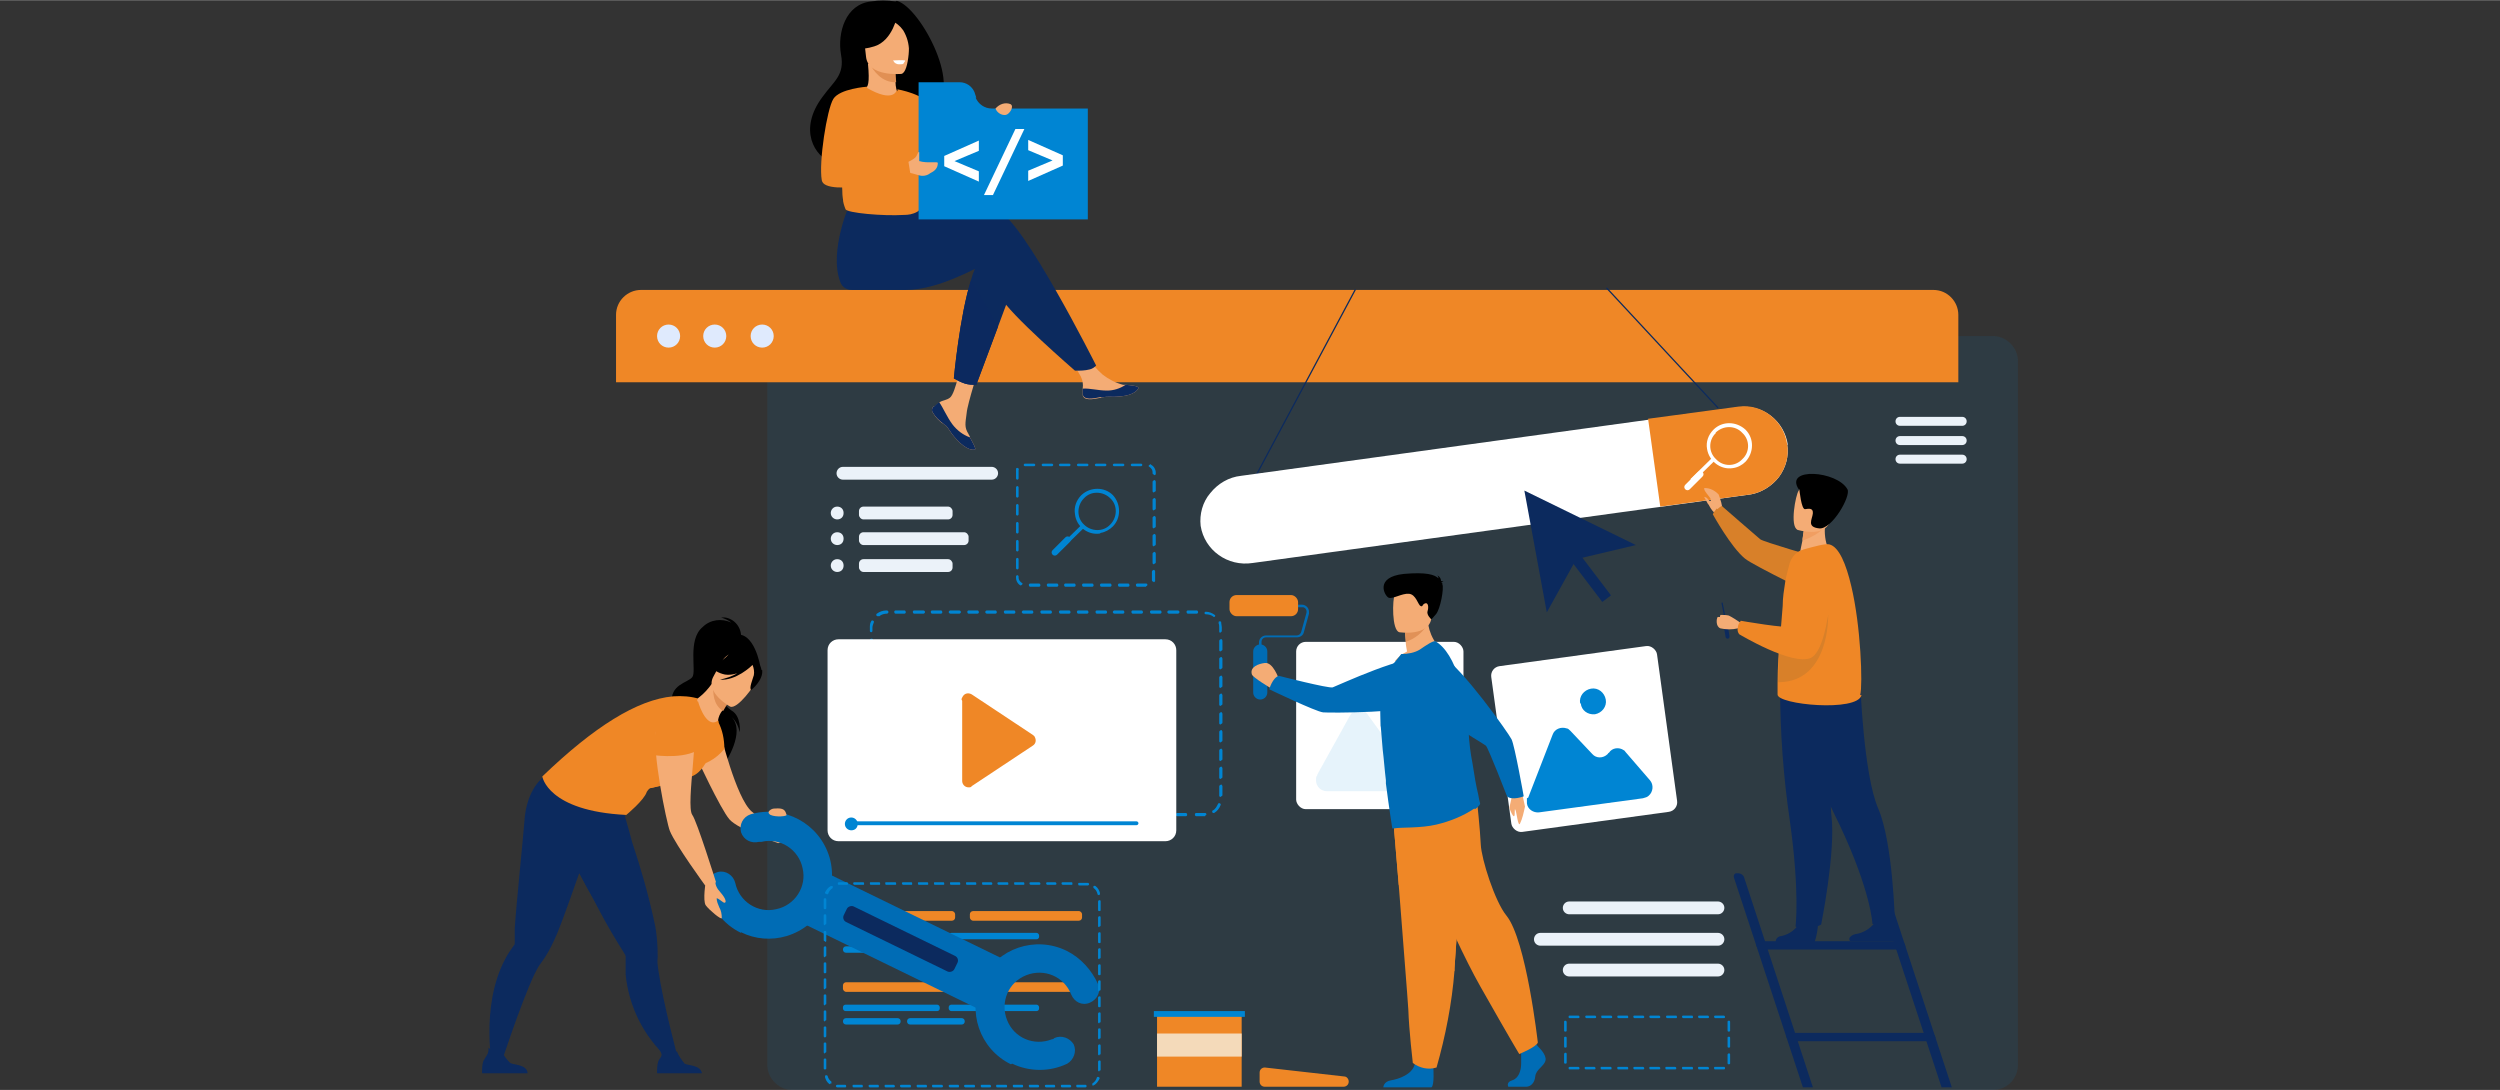 <?xml version="1.0" encoding="UTF-8"?>
<svg xmlns="http://www.w3.org/2000/svg" width="137.6mm" height="60mm" version="1.1" xmlns:xlink="http://www.w3.org/1999/xlink" viewBox="0 0 390 170">
  <rect x="0" y="0" width="390" height="170" fill="#333333" stroke="none"/>
  <defs>
    <style>
      .cls-1 {
        fill: #dfeafd;
      }

      .cls-2 {
        fill: #f4ac75;
      }

      .cls-3 {
        fill: #f4daba;
      }

      .cls-4 {
        fill: #ebf2f9;
      }

      .cls-5, .cls-6 {
        fill: #0085d3;
      }

      .cls-7 {
        fill: #fff;
      }

      .cls-8 {
        fill: #e19054;
      }

      .cls-9 {
        fill: none;
      }

      .cls-6 {
        isolation: isolate;
        opacity: .1;
      }

      .cls-10 {
        fill: #e19157;
      }

      .cls-11 {
        fill: #d88029;
      }

      .cls-12 {
        fill: #0c295f;
      }

      .cls-13 {
        fill: #ef8726;
      }

      .cls-14 {
        fill: #0c2a5e;
      }

      .cls-15 {
        fill: #f09e62;
      }

      .cls-16 {
        clip-path: url(#clippath);
      }

      .cls-17 {
        fill: #006cb5;
      }
    </style>
    <clipPath id="clippath">
      <rect class="cls-9" x="249" y="126.4" width="65.8" height="43.2"/>
    </clipPath>
  </defs>
  <!-- Generator: Adobe Illustrator 28.7.3, SVG Export Plug-In . SVG Version: 1.2.0 Build 164)  -->
  <g>
    <g id="_レイヤー_1">
      <g id="_グループ_129" data-name="グループ_129">
        <path id="_パス_305" data-name="パス_305" class="cls-6" d="M314.8,56.5v109.4c.1,2.1-1.5,4-3.7,4.1H123.4c-2.1-.1-3.8-2-3.7-4.1V56.5c-.1-2.1,1.5-4,3.7-4.1h187.7c2.1.1,3.8,2,3.7,4.1Z"/>
        <g id="_グループ_81" data-name="グループ_81">
          <path id="_パス_306" data-name="パス_306" class="cls-13" d="M305.5,49.1v10.5H96.1v-10.5c0-2.2,1.8-3.9,3.9-3.9h201.6c2.2,0,3.9,1.8,3.9,3.9Z"/>
          <g id="_グループ_80" data-name="グループ_80">
            <path id="_パス_307" data-name="パス_307" class="cls-1" d="M102.5,52.4c0-1,.8-1.8,1.8-1.8,1,0,1.8.8,1.8,1.8,0,1-.8,1.8-1.8,1.8-1,0-1.8-.8-1.8-1.8h0Z"/>
            <path id="_パス_308" data-name="パス_308" class="cls-1" d="M109.7,52.4c0-1,.8-1.8,1.8-1.8,1,0,1.8.8,1.8,1.8s-.8,1.8-1.8,1.8c-1,0-1.8-.8-1.8-1.8h0Z"/>
            <path id="_パス_309" data-name="パス_309" class="cls-1" d="M117.1,52.4c0-1,.8-1.8,1.8-1.8,1,0,1.8.8,1.8,1.8,0,1-.8,1.8-1.8,1.8h0c-1,0-1.8-.8-1.8-1.8Z"/>
          </g>
        </g>
        <g id="_グループ_84" data-name="グループ_84">
          <path id="_パス_310" data-name="パス_310" class="cls-2" d="M145.6,63.4c-.2.2-.3.6-.1.9h0c.4.7,1,1.4,1.7,1.8,0,0,.2.2.3.2,0,0,0,0,0,0h0c.7.7.5.9,1.8,2.3,1.5,1.6,2.5,1.6,2.8,1.5.2-.1-.3-1-.8-1.9,0,0,0,0,0-.1,0-.1-.2-.3-.2-.4-.7-1.1-.5-1.7-.3-3.3.1-1.4,2.1-7.6,2.1-7.6l-2.9-.5s-.9,5-1.8,5.7c-.5.4-1.1.4-1.6.7h0c-.3.2-.6.5-.8.7Z"/>
          <path id="_パス_311" data-name="パス_311" class="cls-14" d="M145.6,63.4c-.2.2-.3.6-.1.9h0c.4.7,1,1.3,1.7,1.8,0,0,.2.2.3.2,0,0,0,0,0,0h0c.7.7.5.9,1.8,2.3,1.5,1.6,2.5,1.6,2.8,1.5.2-.1-.3-1-.8-1.9-1.1-.4-2-1.1-2.7-2-.9-1.2-1.5-2.7-2.1-3.5h0c-.3.2-.6.5-.8.7Z"/>
          <path id="_パス_312" data-name="パス_312" class="cls-2" d="M168.9,61.6c.2.9,1.5.7,2.9.4s1.1,0,3.1-.2,2.6-1,2.7-1.3c0-.3-.9-.4-2-.5h-.4c-1.2-.3-2.3-.9-3.2-1.6-1-.9-1.9-1.9-2.6-3.1l-2.8.2s1.5,2.2,2,3.2c.3.6.4,1.2.3,1.9,0,.3,0,.6,0,.9Z"/>
          <path id="_パス_313" data-name="パス_313" class="cls-14" d="M171.8,62c1.4-.3,1.1,0,3.1-.2s2.6-1,2.7-1.3c0-.3-.9-.4-2-.5h0c-.9.6-1.9.9-2.9.9-1.4,0-2.8-.4-3.8-.3,0,.3,0,.6,0,.9.2.9,1.5.7,2.9.4Z"/>
          <path id="_パス_314" data-name="パス_314" class="cls-14" d="M158.3,43.9l-2.6,7-3.4,9.1c-.6,0-1.2,0-1.8-.2-.6-.2-1.2-.5-1.7-.8,0,0,.9-9.8,2.7-15.4.3-1.2.8-2.3,1.5-3.3,2.7-3.2,5.3,3.6,5.3,3.6Z"/>
          <path id="_パス_315" data-name="パス_315" class="cls-14" d="M155.6,32.8c-1.7-.5-6.5.2-11.4,1.1l-1-1.7-10.5-.8s-3.5,7.7-1.6,12.6c.3.8,1,1.2,1.8,1.2h8.4c5.2,0,11.1-3.6,11.8-3.7,1.2-.2,1.7,2.2,3,4.8s11.6,11.5,11.6,11.5c.8,0,1.5,0,2.3-.2.4-.1.7-.3,1-.6,0,0-11.5-22.9-15.3-24.1Z"/>
          <path id="_パス_316" data-name="パス_316" d="M139.7.2c-1.3-.2-2.6-.2-3.8,0-4,.4-5.3,4.9-4.7,8.3.6,3.2-1.1,4.1-2.9,6.6-3.8,5.1-1.3,9.3,1.7,10.4,1.8.7,4.3-1,4.3-1,3.8-2.4,7.5-5.1,11-7.9,5.3-2.1-1.6-15.5-5.4-16.5Z"/>
          <path id="_パス_317" data-name="パス_317" class="cls-2" d="M140.3,14.8c.1.4-1.6,1.1-3,.8-1.3-.2-2.7-1.7-2.4-1.8.5-.2.8-.8.5-3.9h.2s4,.5,4,.5c0,0,0,1.3.1,2.4,0,.7.2,1.4.4,2Z"/>
          <path id="_パス_318" data-name="パス_318" class="cls-8" d="M139.7,10.4s0,1.3.1,2.4c-2.2.1-3.6-1.8-4.1-2.9l4,.5Z"/>
          <path id="_パス_319" data-name="パス_319" class="cls-2" d="M140.6,11.5s-5.2.5-5.5-2.7-1.1-5.4,2.2-5.9,4.1.7,4.4,1.8.2,6.6-1.1,6.8Z"/>
          <path id="_パス_320" data-name="パス_320" d="M140,2.3s-.7,4-3.6,4.9c-2.2.7-3.2.2-3.2.2.7-1,1.2-2.1,1.4-3.3.1-.6.5-1,1.1-1.2,1.5-.5,3.4-1.9,4.3-.6Z"/>
          <path id="_パス_321" data-name="パス_321" d="M139,3.2c.8.3,1.4.8,1.9,1.5.6,1,.9,2.1.9,3.2,0,0,.9-3.7-.4-5.1-.5-.6-1.4-.7-2-.2-.2.1-.3.3-.4.6Z"/>
          <path id="_パス_322" data-name="パス_322" class="cls-13" d="M130.9,25.6c0,.4.2.8.2,1.1.1.5.2,1,.2,1.4.2,1.3.1,2,.2,2.9,0,.5.2,1.1.4,1.6.2.6,5.9,1.1,9.1.9.7,0,1.4-.1,2.1-.5,1.2-1,1,1.2,1.2-9.3,0-5.1-4.4-9.7-4.4-9.7,0,0-.4,2.2-4.8-.4-.2,0-1.9,2.5-3.6,5.6-1.8,3.5-1.3,4.2-.8,6.4Z"/>
          <path id="_パス_323" data-name="パス_323" class="cls-12" d="M155.7,50.9l-3.4,9.1c-.6,0-1.2,0-1.8-.2-.6-.2-1.2-.5-1.7-.8,0,0,.9-9.8,2.7-15.4l4.2,7.3Z"/>
          <path id="_パス_324" data-name="パス_324" class="cls-13" d="M140,13.9s4.5.8,5.1,2.7c.5,2,4.2,12.9,4.2,12.9,0,0-2.8,1-3.9,0s-3.7-9.9-3.7-9.9l-1.7-5.6Z"/>
          <path id="_パス_325" data-name="パス_325" class="cls-7" d="M139.4,9.5c.1.3.5.5.8.5.6,0,.7,0,.8-.2,0-.1.2-.2.2-.4-.6-.1-1.3,0-1.9,0Z"/>
          <path id="_パス_326" data-name="パス_326" class="cls-13" d="M131.3,28.1c.2,1.3.1,2,.2,2.9,4.1,0,9.6-3.2,9.6-3.2l-9.8.3Z"/>
          <path id="_パス_327" data-name="パス_327" class="cls-13" d="M141.2,25.1s-6.4-.2-7.5-3.8c-1.2-4-2.5,1.6-2.5,1.6l.7,3.6h7l2.3-1.4Z"/>
          <g id="_グループ_83" data-name="グループ_83">
            <path id="_パス_328" data-name="パス_328" class="cls-5" d="M152.3,15.2l-.3-.9c-.4-.9-1.3-1.5-2.3-1.5h-6.4v21.4h26.4v-17.3h-15c-1.1,0-2.1-.7-2.5-1.7Z"/>
            <g id="_グループ_82" data-name="グループ_82">
              <path id="_パス_329" data-name="パス_329" class="cls-7" d="M147.3,25.8v-1.5l5.4-2.4v1.6l-3.8,1.6,3.8,1.6v1.6l-5.4-2.4Z"/>
              <path id="_パス_330" data-name="パス_330" class="cls-7" d="M158.4,20.1h1.4l-4.9,10.3h-1.4l4.9-10.3Z"/>
              <path id="_パス_331" data-name="パス_331" class="cls-7" d="M165.8,24.3v1.5l-5.4,2.4v-1.6l3.8-1.6-3.8-1.6v-1.6l5.4,2.4Z"/>
            </g>
          </g>
          <path id="_パス_332" data-name="パス_332" class="cls-2" d="M141.2,25.9l.5-.7c.3-.1.6-.3.9-.5.6-.4.5-1.1.8-1v1.4h0c1.3.4,2.9,0,2.9.3,0,.9-.6,1.3-1.2,1.6-.5.4-1.2.5-1.8.3-.6-.2-1.5-.4-1.5-.4l-.6-1Z"/>
          <path id="_パス_333" data-name="パス_333" class="cls-13" d="M135.2,13.5s-4.2.3-5.2,1.9c-1,1.6-2.3,9.9-1.8,12.7s13.9-.5,13.9-.5l-.4-2.5s-7.7,0-8.1-1c-.6-1.3,1.7-10.6,1.7-10.6Z"/>
          <path id="_パス_334" data-name="パス_334" class="cls-2" d="M155.3,16.9c.2.6.9,1.1,1.6,1,.6-.1,1.4-1.4.7-1.7-.8-.3-1.7,0-2.3.7Z"/>
        </g>
        <g id="_グループ_90" data-name="グループ_90">
          <g id="_グループ_85" data-name="グループ_85">
            <rect id="_長方形_23" data-name="長方形_23" class="cls-14" x="187.3" y="59.5" width="32.8" height=".2" transform="translate(55.2 211.2) rotate(-61.9)"/>
          </g>
          <g id="_グループ_86" data-name="グループ_86">
            <rect id="_長方形_24" data-name="長方形_24" class="cls-14" x="259.3" y="41.7" width=".2" height="25.6" transform="translate(32.2 190.9) rotate(-42.9)"/>
          </g>
          <g id="_グループ_89" data-name="グループ_89">
            <path id="_パス_335" data-name="パス_335" class="cls-7" d="M278.8,69.3c.3,1.8-.2,3.6-1.3,5.1-1.1,1.4-2.7,2.4-4.4,2.7l-77.7,10.7c-3.9.6-7.5-2-8.1-5.8-.2-1.8.3-3.7,1.5-5.1,1.2-1.5,2.9-2.5,4.8-2.7l77.7-10.7c3.7-.5,7.1,2.2,7.6,5.9Z"/>
            <path id="_パス_336" data-name="パス_336" class="cls-13" d="M278.8,69.3c.3,1.8-.2,3.6-1.3,5.1-1.1,1.4-2.7,2.4-4.4,2.7l-14.1,1.9-1.9-13.7,14.1-1.9c3.7-.5,7.1,2.2,7.6,5.9Z"/>
            <g id="_グループ_88" data-name="グループ_88">
              <g id="_グループ_87" data-name="グループ_87">
                <path id="_パス_337" data-name="パス_337" class="cls-7" d="M270.3,73c-1.9.3-3.7-1.1-4-3-.2-1.1.2-2.2,1-3h0c1.4-1.4,3.6-1.3,5,0,1.4,1.4,1.3,3.6,0,5-.5.5-1.2.9-2,1ZM267.7,67.5c-1.2,1.1-1.2,3,0,4.1,1.1,1.2,3,1.2,4.1,0,1.2-1.1,1.2-3,0-4.1-1.1-1.2-3-1.2-4.2,0Z"/>
              </g>
              <rect id="_長方形_25" data-name="長方形_25" class="cls-7" x="263.4" y="73.2" width="4.8" height=".6" transform="translate(24.3 206.7) rotate(-44.4)"/>
              <path id="_パス_338" data-name="パス_338" class="cls-7" d="M262.9,76.3h0c-.2-.2-.2-.5,0-.7l2-2c.2-.2.5-.2.7,0h0c.2.2.2.5,0,.7,0,0,0,0,0,0l-2,2c-.2.2-.5.2-.7,0h0Z"/>
            </g>
          </g>
        </g>
        <g id="_グループ_93" data-name="グループ_93">
          <rect id="_長方形_26" data-name="長方形_26" class="cls-13" x="131.5" y="142.1" width="17.5" height="1.5" rx=".5" ry=".5"/>
          <g id="_グループ_92" data-name="グループ_92">
            <path id="_パス_339" data-name="パス_339" class="cls-5" d="M140,148.6h-8c-.3,0-.5-.2-.5-.5h0c0-.3.2-.5.5-.5,0,0,0,0,0,0h8c.3,0,.5.2.5.5h0c0,.3-.2.5-.5.5,0,0,0,0,0,0Z"/>
            <g id="_グループ_91" data-name="グループ_91">
              <rect id="_長方形_27" data-name="長方形_27" class="cls-5" x="131.5" y="145.5" width="15.1" height="1" rx=".4" ry=".4"/>
              <rect id="_長方形_28" data-name="長方形_28" class="cls-5" x="148" y="145.5" width="14.1" height="1" rx=".4" ry=".4"/>
              <path id="_パス_340" data-name="パス_340" class="cls-5" d="M150,148.6h-8c-.3,0-.5-.2-.5-.5h0c0-.3.2-.5.5-.5,0,0,0,0,0,0h8c.3,0,.5.2.5.5h0c0,.3-.2.5-.5.5h0Z"/>
            </g>
          </g>
          <rect id="_長方形_29" data-name="長方形_29" class="cls-13" x="151.3" y="142.1" width="17.5" height="1.5" rx=".5" ry=".5"/>
        </g>
        <g id="_グループ_100" data-name="グループ_100">
          <rect id="_長方形_30" data-name="長方形_30" class="cls-13" x="131.5" y="153.2" width="17.5" height="1.5" rx=".5" ry=".5"/>
          <g id="_グループ_95" data-name="グループ_95">
            <path id="_パス_341" data-name="パス_341" class="cls-5" d="M140,159.8h-8c-.3,0-.5-.2-.5-.5h0c0-.3.2-.5.5-.5h8c.3,0,.5.2.5.5h0c0,.3-.2.5-.5.5,0,0,0,0,0,0Z"/>
            <g id="_グループ_94" data-name="グループ_94">
              <rect id="_長方形_31" data-name="長方形_31" class="cls-5" x="131.5" y="156.7" width="15.1" height="1" rx=".4" ry=".4"/>
              <rect id="_長方形_32" data-name="長方形_32" class="cls-5" x="148" y="156.7" width="14.1" height="1" rx=".4" ry=".4"/>
              <path id="_パス_342" data-name="パス_342" class="cls-5" d="M150,159.8h-8c-.3,0-.5-.2-.5-.5h0c0-.3.2-.5.5-.5h8c.3,0,.5.2.5.5h0c0,.3-.2.5-.5.5h0Z"/>
            </g>
          </g>
          <rect id="_長方形_33" data-name="長方形_33" class="cls-13" x="151.3" y="153.2" width="17.5" height="1.5" rx=".5" ry=".5"/>
          <g id="_グループ_99" data-name="グループ_99">
            <path id="_パス_343" data-name="パス_343" d="M115.6,99.4c.1-1.5-1-2.9-2.5-3.1-.2,0-.4,0-.6,0,.6.2,1.1.4,1.6.8-1.5-.7-3.3-.5-4.5.7-2.4,2-.9,6.9-1.6,7.8s-3.5,1.1-3.2,4.1,8.9,6.8,8.3,9.3c0,0,3.3-4.9,1-7.2.7.6,1.1,1.5,1.3,2.4,0,0,.3-2.5-1.3-3.4-1.3-.9-2.2-2.3-2.5-3.8.1-.5,4.1-7.7,4.1-7.7Z"/>
            <path id="_パス_344" data-name="パス_344" class="cls-2" d="M112.3,114s2.5,10.5,5,12.6c1.5,1.3,6,4.2,6,4.2l-1.9.7s-6.2-2.1-7.6-3.7-5.2-9.8-5.2-9.8l3.6-3.9Z"/>
            <path id="_パス_345" data-name="パス_345" class="cls-14" d="M88.4,132.5s0,0,0,.1c.6,1,1.8,3.3,3.2,5.9.7,1.2,1.4,2.5,2,3.7,1.1,2.1,2.2,3.9,2.8,4.9.6,1,1.1,1.7,1.2,2h0c0,0,0,.2,0,.3,0,.9,0,1.7,0,2.6.5,5,2.8,9.6,6.5,13l1.7.2s-2.4-8.9-3.1-13.9c-.1-.7-.2-1.3-.1-2,0-1.8-.1-3.6-.5-5.4-.9-4.2-2.1-8.4-3.5-12.6,0-.2-2.5-8.8-2.5-8.8-2,1.7-9.3,2.5-9.3,2.5,0,0-1.2,3,1.3,7.5Z"/>
            <path id="_パス_346" data-name="パス_346" class="cls-14" d="M109.6,167.4h-7.1c0-.6,0-1.3.2-1.9.4-.8.9-.8,0-2,.9.5,1.9.7,2.9.5.3.7.7,1.3,1.2,1.9.5.3,2.5.2,2.7,1.5Z"/>
            <path id="_パス_347" data-name="パス_347" class="cls-14" d="M88.4,132.5s0,0,0,.1c.6,1,3.6,6.5,5,9.1-1-4.4-1.1-8.9-.5-13.4l-4.5,4.2Z"/>
            <path id="_パス_348" data-name="パス_348" d="M114.7,99c-1.5.6-2.9,1.3-4.2,2.1-1.9,2.1-1.4,4.9-.3,4.9.7,0,.6,1.2.6,1.2l7.8-3.3s-.9-5.5-3.9-4.9Z"/>
            <path id="_パス_349" data-name="パス_349" class="cls-13" d="M112,112.5c.7,1.3,1,2.8,1,4.3-1.3,1.6-3.1,2.6-5.2,2.8,0,0,3.2-7.1,4.1-7.1Z"/>
            <path id="_パス_350" data-name="パス_350" class="cls-14" d="M93.9,125.5v-1.3c-2.6.3-9-3.1-9-3.1,0,0-2.8,1.8-3.1,7.1-.2,2.6-1.3,13.3-1.5,16.6,0,1.2,0,2,0,2.3h0c0,.1,0,.2-.1.3-.5.7-1,1.4-1.4,2.2-4,7.5-1.9,17.6-1.9,17.6l.9-.2s3.4-10.5,5.6-15.1c.3-.6.6-1.2,1-1.7,1.1-1.5,1.9-3.1,2.6-4.8,1.6-3.9,7-19.7,7-19.7Z"/>
            <path id="_パス_351" data-name="パス_351" class="cls-14" d="M82.3,167.4h-7.1c0-.6,0-1.3.2-1.9.4-.8.9-1.1.8-2.1.6.6,1.4.9,2.2.8.3.6.7,1.1,1.2,1.6.5.3,2.5.2,2.7,1.5Z"/>
            <path id="_パス_352" data-name="パス_352" class="cls-13" d="M107.5,121.1c-.9.2.2.9-1.1,1.1-1.6,0-3.2.3-4.8.7-.3,0-.5.3-.7.6-.4,1.3-3.2,3.6-3.2,3.6-12.3-.6-13.1-6-13.1-6,8-7.7,14.8-12,20.4-12.5,1.4-.1,2.8,0,4.1.4,2,.9,3,3.5,3,3.5,0,0-1,8-4.6,8.7Z"/>
            <path id="_パス_353" data-name="パス_353" class="cls-13" d="M106.3,122.2c-1.6,0-3.2.3-4.8.7-.2-3.7.6-7.5,2.5-10.7,0,0,1.9,7.7,2.3,10Z"/>
            <path id="_パス_354" data-name="パス_354" class="cls-2" d="M108.9,109.4c.3,1.1,1.5,4.2,3.1,3,.1-.6.3-1.1.7-1.6.5-.9,1.1-1.8,1.1-1.8l-2.6-2.3h-.2c-.5.7-1.2,1.5-2,2.1-.2.1-.3.4-.2.6Z"/>
            <path id="_パス_355" data-name="パス_355" class="cls-10" d="M113.9,109.1s-.6.9-1.1,1.8c-1.6-1-1.6-3-1.5-4.1l2.6,2.3Z"/>
            <path id="_パス_356" data-name="パス_356" class="cls-2" d="M113.9,110.2s-4-2.2-2.6-4.7,1.9-4.4,4.5-3.1,2.6,2.5,2.3,3.5-3.1,4.8-4.2,4.3Z"/>
            <path id="_パス_357" data-name="パス_357" d="M118.8,104.5c-.2-1.1-.7-1.2-1.1-1.1-.7-1.4-2.4-2-3.9-1.5-.8,1-1.9,1.6-3.1,1.9.6.7,1.4,1.2,2.4,1.4.6.1,1.3,0,1.9-.2-.8.5-1.8.8-2.7,1,2.5.2,4.9-2.1,5.1-2.3.2.5.3,1.1.2,1.6-.2.7-.8,2.1-.4,2.3,0,0,1.9-1.5,1.7-3.1Z"/>
            <g id="_グループ_98" data-name="グループ_98">
              <rect id="_長方形_34" data-name="長方形_34" class="cls-17" x="137.4" y="130.7" width="8.7" height="33.1" transform="translate(-52.7 210.1) rotate(-64)"/>
              <g id="_グループ_96" data-name="グループ_96">
                <path id="_パス_358" data-name="パス_358" class="cls-17" d="M115.6,145.5c-2.7-1.3-4.7-3.8-5.3-6.8-.3-1.2.5-2.4,1.7-2.7,1.2-.3,2.4.5,2.7,1.7.6,2.9,3.5,4.8,6.4,4.1,2.9-.6,4.8-3.5,4.1-6.4-.6-2.9-3.5-4.8-6.4-4.1-.1,0-.3,0-.4,0-1.2.3-2.4-.3-2.8-1.5-.3-1.2.3-2.4,1.5-2.8h0c5.2-1.5,10.7,1.4,12.3,6.7,1.5,5.2-1.4,10.7-6.7,12.3-2.4.7-4.9.5-7.1-.6Z"/>
              </g>
              <g id="_グループ_97" data-name="グループ_97">
                <path id="_パス_359" data-name="パス_359" class="cls-17" d="M157.7,166c-4.9-2.4-6.9-8.3-4.5-13.2s8.3-6.9,13.2-4.5c2.2,1.1,3.9,3,4.9,5.2.5,1.1-.1,2.4-1.3,2.9s-2.4-.1-2.9-1.3h0c-1.1-2.8-4.2-4.1-7-3-2.8,1.1-4.1,4.2-3,7,1.1,2.8,4.2,4.1,7,3,.1,0,.2,0,.4-.2,1.1-.5,2.4,0,3,1,.5,1.1,0,2.4-1,3-2.7,1.3-5.9,1.3-8.6,0Z"/>
              </g>
              <rect id="_長方形_35" data-name="長方形_35" class="cls-14" x="139.2" y="136.8" width="2.7" height="19.2" rx=".8" ry=".8" transform="translate(-52.7 208.6) rotate(-64)"/>
            </g>
            <path id="_パス_360" data-name="パス_360" class="cls-2" d="M111.6,137.6c0,.4.2.8.4,1.1.3.4,1.2,1.3,1.2,1.9,0,0,0,.2-.2.2s-.9-.7-1.2-.7c0,.5.2.9.4,1.4.3.5.4,1.1.4,1.7-.1.3-2-1.3-2.5-2s0-3.8,0-3.8l1.6.2Z"/>
            <path id="_パス_361" data-name="パス_361" class="cls-2" d="M107.9,111.1s-4.7-.3-5.5,2.7,1.6,14.6,2.1,15.8c.9,2.2,5.5,8.5,5.5,8.5l1.7-.5s-3-9.6-3.7-10.5c-1.1-1.5,1.4-14.7,0-15.9Z"/>
            <path id="_パス_362" data-name="パス_362" class="cls-13" d="M101.5,117.7c0,0,4.4.8,7.2-.6,0,0,2.3-7.2-1-6.9s-5.2,1.4-5.3,3c-.2,1.5-.5,3-.9,4.5Z"/>
            <path id="_パス_363" data-name="パス_363" class="cls-2" d="M121,126.1c-.3,0-.5,0-.8.2-.3.2-.5.5,0,.8.9.4,2.6.2,2.5,0-.2-.8-.5-1.1-1.8-1Z"/>
          </g>
        </g>
        <g id="_グループ_101" data-name="グループ_101">
          <path id="_パス_364" data-name="パス_364" class="cls-14" d="M255.2,85l-9.3,2.2-4.6,8.3-3.5-19,17.4,8.5Z"/>
          <rect id="_長方形_36" data-name="長方形_36" class="cls-14" x="246.9" y="84.8" width="1.7" height="9.8" transform="translate(-3.9 167.8) rotate(-37.2)"/>
        </g>
        <g id="_グループ_103" data-name="グループ_103">
          <rect id="_長方形_37" data-name="長方形_37" class="cls-7" x="202.2" y="100.1" width="26.1" height="26.1" rx="1.5" ry="1.5"/>
          <g id="_グループ_102" data-name="グループ_102">
            <path id="_パス_365" data-name="パス_365" class="cls-6" d="M205.5,120.8l5.1-9.2c.4-.8,1.5-1.1,2.3-.6.2.1.4.3.5.5l2.9,4c.5.7,1.6.9,2.3.4,0,0,.2-.1.2-.2h0c.6-.7,1.7-.7,2.4-.1.1,0,.2.2.3.3l3.2,4.9c.5.8.3,1.8-.5,2.3-.3.2-.6.3-.9.3h-16.3c-.9,0-1.7-.7-1.7-1.7,0-.3,0-.6.2-.8Z"/>
            <path id="_パス_366" data-name="パス_366" class="cls-5" d="M215.6,107.3c0-1.1.9-2,2-2s2,.9,2,2-.9,2-2,2-2-.9-2-2Z"/>
          </g>
        </g>
        <g id="_グループ_105" data-name="グループ_105">
          <rect id="_長方形_38" data-name="長方形_38" class="cls-7" x="234" y="102.4" width="26.1" height="26.1" rx="1.5" ry="1.5" transform="translate(-13.3 34.4) rotate(-7.8)"/>
          <g id="_グループ_104" data-name="グループ_104">
            <path id="_パス_367" data-name="パス_367" class="cls-5" d="M238.4,124.4l3.8-9.8c.3-.9,1.3-1.3,2.2-1,.2,0,.4.2.6.4l3.4,3.6c.6.7,1.7.7,2.4,0,0,0,.1-.2.2-.2h0c.5-.8,1.6-.9,2.3-.4.1,0,.2.2.3.3l3.8,4.4c.6.7.5,1.8-.2,2.4-.2.2-.5.3-.9.4l-16.2,2.2c-.9.1-1.8-.5-1.9-1.4,0-.3,0-.6,0-.8Z"/>
            <path id="_パス_368" data-name="パス_368" class="cls-5" d="M246.5,109.7c-.2-1.1.6-2.1,1.7-2.3s2.1.6,2.3,1.7c.2,1.1-.6,2.1-1.7,2.3,0,0,0,0,0,0-1.1.1-2.1-.6-2.2-1.7Z"/>
          </g>
        </g>
        <g id="_グループ_106" data-name="グループ_106">
          <rect id="_長方形_39" data-name="長方形_39" class="cls-13" x="180.5" y="158.2" width="13.2" height="11.3"/>
          <rect id="_長方形_40" data-name="長方形_40" class="cls-5" x="180" y="157.7" width="14.2" height=".9"/>
          <rect id="_長方形_41" data-name="長方形_41" class="cls-3" x="180.5" y="161.2" width="13.2" height="3.6"/>
        </g>
        <path id="_パス_369" data-name="パス_369" class="cls-13" d="M209.7,169.5h-12.4c-.5,0-.8-.4-.8-.8h0v-1.4c0-.5.4-.8.8-.8,0,0,0,0,0,0l12.4,1.4c.4,0,.7.4.7.8h0c0,.5-.4.8-.8.8h0Z"/>
        <g id="_グループ_107" data-name="グループ_107">
          <path id="_パス_370" data-name="パス_370" class="cls-5" d="M188,127.3h-1.4c-.1,0-.2-.1-.2-.3,0-.1.1-.2.2-.2h1.4c.1,0,.2.1.2.2,0,.1-.1.2-.2.2,0,0,0,0,0,0ZM185.1,127.3h-1.4c-.1,0-.2,0-.3-.2,0-.1,0-.2.2-.3,0,0,0,0,0,0h1.4c.1,0,.2.1.2.3,0,.1-.1.2-.2.2ZM182.3,127.3h-1.4c-.1,0-.2-.1-.2-.3,0-.1.1-.2.2-.2h1.4c.1,0,.2.1.2.3,0,.1-.1.2-.2.2ZM179.4,127.3h-1.4c-.1,0-.2-.1-.2-.3,0-.1.1-.2.2-.2h1.4c.1,0,.2.1.2.3,0,.1-.1.2-.2.2ZM176.6,127.3h-1.4c-.1,0-.2-.1-.2-.3,0-.1.1-.2.2-.2h1.4c.1,0,.2.1.2.3,0,.1-.1.2-.2.2ZM173.7,127.3h-1.4c-.1,0-.2-.1-.2-.3,0-.1.1-.2.2-.2h1.4c.1,0,.2.1.2.3,0,.1-.1.2-.2.2h0ZM170.9,127.3h-1.4c-.1,0-.2-.1-.2-.3,0-.1.1-.2.2-.2h1.4c.1,0,.2,0,.3.2,0,.1,0,.2-.2.3,0,0,0,0,0,0ZM168,127.3h-1.4c-.1,0-.2-.1-.2-.3,0-.1.1-.2.2-.2h1.4c.1,0,.2.1.2.3,0,.1-.1.2-.2.2h0ZM165.2,127.3h-1.4c-.1,0-.2-.1-.2-.3,0-.1.1-.2.2-.2h1.4c.1,0,.2.1.2.3,0,.1-.1.2-.2.2ZM162.3,127.3h-1.4c-.1,0-.2,0-.3-.2,0-.1,0-.2.2-.3,0,0,0,0,0,0h1.4c.1,0,.2,0,.3.2,0,.1,0,.2-.2.3,0,0,0,0,0,0ZM159.5,127.3h-1.4c-.1,0-.2,0-.3-.2,0-.1,0-.2.2-.3,0,0,0,0,0,0h1.4c.1,0,.2.1.2.3,0,.1-.1.2-.2.2ZM156.6,127.3h-1.4c-.1,0-.2-.1-.2-.3,0-.1.1-.2.2-.2h1.4c.1,0,.2.1.2.3,0,.1-.1.2-.2.2ZM153.8,127.3h-1.4c-.1,0-.2,0-.3-.2,0-.1,0-.2.2-.3,0,0,0,0,0,0h1.4c.1,0,.2.1.2.3,0,.1-.1.2-.2.2h0ZM150.9,127.3h-1.4c-.1,0-.2-.1-.2-.3,0-.1.1-.2.2-.2h1.4c.1,0,.2.1.2.3,0,.1-.1.2-.2.2ZM148.1,127.3h-1.4c-.1,0-.2,0-.3-.2,0-.1,0-.2.2-.3,0,0,0,0,0,0h1.4c.1,0,.2,0,.3.2,0,.1,0,.2-.2.3,0,0,0,0,0,0ZM145.3,127.3h-1.4c-.1,0-.2-.1-.2-.3,0-.1.1-.2.2-.2h1.4c.1,0,.2.1.2.3,0,.1-.1.2-.2.2h0ZM142.4,127.3h-1.4c-.1,0-.2-.1-.2-.3,0-.1.1-.2.2-.2h1.4c.1,0,.2,0,.3.2,0,.1,0,.2-.2.3,0,0,0,0,0,0h0ZM139.6,127.3h-1.4c-.1,0-.2-.1-.2-.2,0-.1.1-.2.2-.2,0,0,0,0,0,0h1.4c.1,0,.2.1.2.3,0,.1-.1.2-.2.2h0ZM189.3,126.8c-.1,0-.2-.1-.2-.2,0,0,0-.2.1-.2.4-.2.6-.6.8-1,0-.1.2-.2.3-.1.1,0,.2.2.1.3-.2.5-.5.9-1,1.2,0,0,0,0-.1,0h0ZM136.8,126.8c0,0-.1,0-.1,0-.4-.3-.7-.8-.9-1.3,0-.1,0-.3.1-.3s.3,0,.3.1c.1.4.4.8.7,1,.1,0,.1.2,0,.3,0,0-.1,0-.2,0h0ZM190.4,124.3c-.1,0-.2-.1-.2-.2h0v-1.4c0-.1,0-.2.2-.3s.2,0,.3.2c0,0,0,0,0,0v1.4c0,.1-.1.2-.2.2h0ZM135.9,124.2c-.1,0-.2-.1-.2-.2v-1.4c0-.1.1-.2.3-.2.1,0,.2.1.2.2v1.4c0,.1-.1.2-.2.2h0ZM190.4,121.5c-.1,0-.2-.1-.2-.2h0v-1.4c0-.1,0-.2.2-.3s.2,0,.3.2c0,0,0,0,0,0v1.4c0,.1-.1.2-.2.2h0ZM135.9,121.4c-.1,0-.2-.1-.2-.2h0v-1.4c0-.1.1-.2.3-.2.1,0,.2.1.2.2v1.4c0,.1-.1.2-.2.2h0ZM190.4,118.7c-.1,0-.2-.1-.2-.2h0v-1.4c0-.1,0-.2.2-.3s.2,0,.3.2c0,0,0,0,0,0v1.4c0,.1-.1.2-.2.2h0ZM135.9,118.5c-.1,0-.2-.1-.2-.2h0v-1.4c0-.1.1-.2.3-.2.1,0,.2.1.2.2v1.4c0,.1-.1.2-.2.2h0ZM190.4,115.8c-.1,0-.2-.1-.2-.2h0v-1.4c0-.1,0-.2.2-.3s.2,0,.3.2c0,0,0,0,0,0v1.4c0,.1-.1.2-.2.2h0ZM135.9,115.7c-.1,0-.2-.1-.2-.2h0v-1.4c0-.1.1-.2.3-.2.1,0,.2.1.2.2v1.4c0,.1-.1.2-.2.2h0ZM190.4,113c-.1,0-.2-.1-.2-.2h0v-1.4c0-.1,0-.2.2-.3s.2,0,.3.2c0,0,0,0,0,0v1.4c0,.1-.1.2-.2.2h0ZM135.9,112.8c-.1,0-.2-.1-.2-.2h0v-1.4c0-.1.1-.2.3-.2.1,0,.2.1.2.2v1.4c0,.1-.1.2-.2.2h0ZM190.4,110.1c-.1,0-.2-.1-.2-.2h0v-1.4c0-.1,0-.2.2-.3s.2,0,.3.2c0,0,0,0,0,0v1.4c0,.1-.1.2-.2.2h0ZM135.9,110c-.1,0-.2-.1-.2-.2h0v-1.4c0-.1.1-.2.3-.2.1,0,.2.1.2.2v1.4c0,.1-.1.2-.2.2h0ZM190.4,107.3c-.1,0-.2-.1-.2-.2h0v-1.4c0-.1,0-.2.2-.3s.2,0,.3.2c0,0,0,0,0,0v1.4c0,.1-.1.2-.2.2h0ZM135.9,107.1c-.1,0-.2-.1-.2-.2h0v-1.4c0-.1.1-.2.3-.2.1,0,.2.1.2.2v1.4c0,.1-.1.2-.2.2,0,0,0,0,0,0h0ZM190.4,104.4c-.1,0-.2-.1-.2-.2v-1.4c0-.1,0-.2.2-.3s.2,0,.3.2c0,0,0,0,0,0v1.4c0,.1-.1.2-.2.2h0ZM135.9,104.3c-.1,0-.2-.1-.2-.2h0v-1.4c0-.1.1-.2.3-.2.1,0,.2.1.2.2v1.4c0,.1-.1.2-.2.2h0ZM190.4,101.6c-.1,0-.2-.1-.2-.2h0v-1.4c0-.1,0-.2.2-.3s.2,0,.3.2c0,0,0,0,0,0v1.4c0,.1-.1.2-.2.2h0ZM135.9,101.4c-.1,0-.2-.1-.2-.2h0v-1.4c0-.1.1-.2.3-.2.1,0,.2.1.2.2v1.4c0,.1-.1.2-.2.2h0ZM190.4,98.7c-.1,0-.2-.1-.2-.2v-.6c0-.2,0-.5-.1-.7,0-.1,0-.3.1-.3.1,0,.3,0,.3.1,0,0,0,0,0,0,0,.3.1.6.1.8v.6c0,.1-.1.2-.2.2h0ZM135.9,98.6c-.1,0-.2-.1-.2-.2h0v-.5c0-.3,0-.7.2-1,0-.1.2-.2.3-.1.1,0,.2.2.1.3,0,0,0,0,0,0-.1.3-.2.5-.2.8v.5c0,.1-.1.2-.2.2h0ZM189.4,96.2c0,0-.1,0-.1,0-.3-.3-.8-.4-1.2-.4-.1,0-.2-.1-.2-.2,0-.1.1-.2.2-.2,0,0,0,0,0,0,.5,0,1,.2,1.4.5.1,0,.1.2,0,.3,0,0-.1,0-.2,0h0ZM136.9,96.1c-.1,0-.2-.1-.2-.2,0,0,0-.2.1-.2.4-.3.9-.5,1.5-.5h0c.1,0,.2,0,.3.2,0,.1,0,.2-.2.3,0,0,0,0,0,0-.4,0-.9.1-1.2.4,0,0,0,0-.1,0h0ZM186.7,95.7h-1.4c-.1,0-.2-.1-.2-.3,0-.1.1-.2.2-.2h1.4c.1,0,.2.1.2.3,0,.1-.1.2-.2.2ZM183.8,95.7h-1.4c-.1,0-.2,0-.3-.2,0-.1,0-.2.2-.3,0,0,0,0,0,0h1.4c.1,0,.2,0,.3.2,0,.1,0,.2-.2.3,0,0,0,0,0,0h0ZM181,95.7h-1.4c-.1,0-.2-.1-.2-.3,0-.1.1-.2.2-.2h1.4c.1,0,.2.1.2.3,0,.1-.1.2-.2.2ZM178.1,95.7h-1.4c-.1,0-.2-.1-.2-.3,0-.1.1-.2.2-.2h1.4c.1,0,.2.1.2.3,0,.1-.1.2-.2.2ZM175.3,95.7h-1.4c-.1,0-.2,0-.3-.2,0-.1,0-.2.2-.3,0,0,0,0,0,0h1.4c.1,0,.2.1.2.3,0,.1-.1.2-.2.2ZM172.5,95.7h-1.4c-.1,0-.2-.1-.2-.3,0-.1.1-.2.2-.2h1.4c.1,0,.2.1.2.3,0,.1-.1.2-.2.2h0ZM169.6,95.7h-1.4c-.1,0-.2-.1-.2-.3,0-.1.1-.2.2-.2h1.4c.1,0,.2.1.2.3,0,.1-.1.2-.2.2ZM166.8,95.7h-1.4c-.1,0-.2-.1-.2-.3,0-.1.1-.2.2-.2h1.4c.1,0,.2.1.2.3,0,.1-.1.2-.2.2h0ZM163.9,95.7h-1.4c-.1,0-.2-.1-.2-.3,0-.1.1-.2.2-.2h1.4c.1,0,.2.1.2.3,0,.1-.1.2-.2.2ZM161.1,95.7h-1.4c-.1,0-.2,0-.3-.2,0-.1,0-.2.2-.3,0,0,0,0,0,0h1.4c.1,0,.2.1.2.3,0,.1-.1.2-.2.2h0ZM158.2,95.7h-1.4c-.1,0-.2-.1-.2-.3,0-.1.1-.2.2-.2h1.4c.1,0,.2.1.2.3,0,.1-.1.2-.2.2ZM155.4,95.7h-1.4c-.1,0-.2,0-.3-.2,0-.1,0-.2.2-.3,0,0,0,0,0,0h1.4c.1,0,.2.1.2.3,0,.1-.1.2-.2.2ZM152.5,95.7h-1.4c-.1,0-.2-.1-.2-.3,0-.1.1-.2.2-.2h1.4c.1,0,.2.1.2.3,0,.1-.1.2-.2.2ZM149.7,95.7h-1.4c-.1,0-.2,0-.3-.2,0-.1,0-.2.2-.3,0,0,0,0,0,0h1.4c.1,0,.2,0,.3.2,0,.1,0,.2-.2.3,0,0,0,0,0,0h0ZM146.8,95.7h-1.4c-.1,0-.2-.1-.2-.3,0-.1.1-.2.2-.2h1.4c.1,0,.2.1.2.3,0,.1-.1.2-.2.2ZM144,95.7h-1.4c-.1,0-.2-.1-.2-.3,0-.1.1-.2.2-.2h1.4c.1,0,.2,0,.3.2,0,.1,0,.2-.2.3,0,0,0,0,0,0ZM141.1,95.7h-1.4c-.1,0-.2-.1-.2-.3,0-.1.1-.2.2-.2h1.4c.1,0,.2.1.2.3,0,.1-.1.2-.2.2h0Z"/>
        </g>
        <g id="_グループ_108" data-name="グループ_108">
          <path id="_パス_371" data-name="パス_371" class="cls-5" d="M268.9,166.8h-1.3c-.1,0-.2,0-.2-.2s0-.2.2-.2c0,0,0,0,0,0h1.3c.1,0,.2,0,.2.2,0,.1,0,.2-.2.2,0,0,0,0,0,0ZM266.4,166.8h-1.3c-.1,0-.2,0-.2-.2s0-.2.2-.2c0,0,0,0,0,0h1.3c.1,0,.2.1.2.2,0,.1,0,.2-.2.2ZM263.9,166.8h-1.3c-.1,0-.2,0-.2-.2s0-.2.2-.2c0,0,0,0,0,0h1.3c.1,0,.2,0,.2.2s0,.2-.2.2c0,0,0,0,0,0ZM261.3,166.8h-1.3c-.1,0-.2,0-.2-.2s0-.2.2-.2c0,0,0,0,0,0h1.3c.1,0,.2.1.2.2,0,.1,0,.2-.2.2h0ZM258.8,166.8h-1.3c-.1,0-.2,0-.2-.2s0-.2.2-.2c0,0,0,0,0,0h1.3c.1,0,.2.1.2.2,0,.1,0,.2-.2.2ZM256.3,166.8h-1.3c-.1,0-.2-.1-.2-.2,0-.1,0-.2.2-.2h1.3c.1,0,.2.1.2.2,0,.1,0,.2-.2.2ZM253.8,166.8h-1.3c-.1,0-.2,0-.2-.2s0-.2.2-.2c0,0,0,0,0,0h1.3c.1,0,.2,0,.2.2s0,.2-.2.2c0,0,0,0,0,0ZM251.2,166.8h-1.3c-.1,0-.2,0-.2-.2s0-.2.2-.2c0,0,0,0,0,0h1.3c.1,0,.2,0,.2.2s0,.2-.2.2c0,0,0,0,0,0h0ZM248.7,166.8h-1.3c-.1,0-.2-.1-.2-.2,0-.1,0-.2.2-.2h1.3c.1,0,.2.1.2.2,0,.1,0,.2-.2.2ZM246.2,166.8h-1.3c-.1,0-.2,0-.2-.2,0-.1,0-.2.2-.2,0,0,0,0,0,0h1.3c.1,0,.2.1.2.2,0,.1,0,.2-.2.2h0ZM269.7,166h0c-.1,0-.2,0-.2-.2,0,0,0,0,0,0v-1.3c0-.1.1-.2.2-.2.1,0,.2,0,.2.2v1.3c0,.1,0,.2-.2.2h0ZM244.2,165.9c-.1,0-.2,0-.2-.2h0v-1.3c0-.1.1-.2.2-.2.1,0,.2,0,.2.2v1.3c0,.1,0,.2-.2.2,0,0,0,0,0,0h0ZM269.7,163.4c-.1,0-.2,0-.2-.2v-1.3c0-.1,0-.2.2-.2.1,0,.2,0,.2.2,0,0,0,0,0,0v1.3c0,.1,0,.2-.2.2h0ZM244.2,163.4c-.1,0-.2,0-.2-.2v-1.3c0-.1,0-.2.2-.2.1,0,.2,0,.2.2,0,0,0,0,0,0v1.3c0,.1,0,.2-.2.2h0ZM269.7,160.9c-.1,0-.2,0-.2-.2v-1.3c0-.1,0-.2.2-.2.1,0,.2,0,.2.2,0,0,0,0,0,0v1.3c0,.1,0,.2-.2.2h0ZM244.2,160.9c-.1,0-.2,0-.2-.2h0v-1.3c0-.1,0-.2.2-.2,0,0,0,0,0,0,.1,0,.2.1.2.2v1.3c0,.1,0,.2-.2.2,0,0,0,0,0,0h0ZM268.9,158.8h-1.3c-.1,0-.2-.1-.2-.2,0-.1,0-.2.2-.2h1.3c.1,0,.2.1.2.2,0,.1,0,.2-.2.2h0ZM266.4,158.8h-1.3c-.1,0-.2-.1-.2-.2,0-.1,0-.2.2-.2h1.3c.1,0,.2.1.2.2,0,.1,0,.2-.2.2ZM263.9,158.8h-1.3c-.1,0-.2-.1-.2-.2,0-.1,0-.2.2-.2h1.3c.1,0,.2,0,.2.2s0,.2-.2.2c0,0,0,0,0,0h0ZM261.4,158.8h-1.3c-.1,0-.2-.1-.2-.2,0-.1,0-.2.2-.2h1.3c.1,0,.2,0,.2.2s0,.2-.2.2c0,0,0,0,0,0h0ZM258.8,158.8h-1.3c-.1,0-.2-.1-.2-.2,0-.1,0-.2.2-.2h1.3c.1,0,.2.1.2.2,0,.1,0,.2-.2.2ZM256.3,158.8h-1.3c-.1,0-.2-.1-.2-.2,0-.1,0-.2.2-.2h1.3c.1,0,.2.1.2.2,0,.1,0,.2-.2.2ZM253.8,158.8h-1.3c-.1,0-.2-.1-.2-.2,0-.1,0-.2.2-.2h1.3c.1,0,.2,0,.2.2s0,.2-.2.2c0,0,0,0,0,0h0ZM251.3,158.8h-1.3c-.1,0-.2,0-.2-.2s0-.2.2-.2c0,0,0,0,0,0h1.3c.1,0,.2.1.2.2,0,.1,0,.2-.2.2ZM248.8,158.8h-1.3c-.1,0-.2-.1-.2-.2,0-.1,0-.2.2-.2h1.3c.1,0,.2.1.2.2,0,.1,0,.2-.2.2ZM246.2,158.8h-1.3c-.1,0-.2,0-.2-.2,0-.1,0-.2.2-.2,0,0,0,0,0,0h1.3c.1,0,.2.1.2.2,0,.1,0,.2-.2.2h0Z"/>
        </g>
        <g id="_グループ_109" data-name="グループ_109">
          <path id="_パス_372" data-name="パス_372" class="cls-5" d="M178.8,91.5h-1.4c-.1,0-.2-.1-.2-.3,0-.1.1-.2.2-.2h1.4c.1,0,.2.1.2.2,0,.1-.1.2-.2.2,0,0,0,0,0,0ZM176,91.5h-1.4c-.1,0-.2-.1-.2-.3,0-.1.1-.2.2-.2h1.4c.1,0,.2.1.2.3,0,.1-.1.2-.2.2ZM173.2,91.5h-1.4c-.1,0-.2-.1-.2-.3,0-.1.1-.2.2-.2h1.4c.1,0,.2.1.2.3,0,.1-.1.2-.2.2ZM170.4,91.5h-1.4c-.1,0-.2-.1-.2-.3,0-.1.1-.2.2-.2h1.4c.1,0,.2.1.2.3,0,.1-.1.2-.2.2ZM167.6,91.5h-1.4c-.1,0-.2-.1-.2-.3,0-.1.1-.2.2-.2h1.4c.1,0,.2.1.2.3,0,.1-.1.2-.2.2ZM164.9,91.5h-1.4c-.1,0-.2-.1-.2-.3,0-.1.1-.2.2-.2h1.4c.1,0,.2.1.2.3,0,.1-.1.2-.2.2ZM162.1,91.5h-1.4c-.1,0-.2-.1-.2-.3,0-.1.1-.2.2-.2h1.4c.1,0,.2.1.2.3,0,.1-.1.2-.2.2ZM159.3,91.3s0,0-.1,0c-.4-.2-.7-.7-.7-1.2v-.2c0-.1.1-.2.2-.2s.2.1.2.2h0v.2c0,.3.2.6.5.8.1,0,.2.2,0,.3,0,0-.1.1-.2.1h0ZM179.9,90.7c-.1,0-.2-.1-.2-.2,0,0,0,0,0,0,0-.1,0-.2,0-.3v-1c0-.1,0-.2.2-.3s.2,0,.3.2c0,0,0,0,0,0v1c0,.2,0,.3,0,.5,0,0-.1.2-.2.2h0ZM158.7,88.8c-.1,0-.2-.1-.2-.2h0v-1.4c0-.1.1-.2.2-.2s.2.1.2.2h0v1.4c0,.1-.1.2-.2.2h0ZM180,88c-.1,0-.2-.1-.2-.2h0v-1.4c0-.1,0-.2.2-.3s.2,0,.3.2c0,0,0,0,0,0v1.4c0,.1-.1.2-.2.2h0ZM158.7,86c-.1,0-.2-.1-.2-.2h0v-1.4c0-.1.1-.2.2-.2s.2.1.2.2h0v1.4c0,.1-.1.2-.2.2h0ZM180,85.2c-.1,0-.2-.1-.2-.2h0v-1.4c0-.1,0-.2.2-.3s.2,0,.3.2c0,0,0,0,0,0v1.4c0,.1-.1.2-.2.2h0ZM158.7,83.2c-.1,0-.2-.1-.2-.2h0v-1.4c0-.1.1-.2.2-.2s.2.1.2.2h0v1.4c0,.1-.1.2-.2.2,0,0,0,0,0,0h0ZM180,82.4c-.1,0-.2-.1-.2-.2h0v-1.4c0-.1,0-.2.2-.3s.2,0,.3.2c0,0,0,0,0,0v1.4c0,.1-.1.2-.2.2h0ZM158.7,80.4c-.1,0-.2-.1-.2-.2h0v-1.4c0-.1.1-.2.2-.2s.2.1.2.2h0v1.4c0,.1-.1.2-.2.2h0ZM180,79.6c-.1,0-.2-.1-.2-.2h0v-1.4c0-.1,0-.2.2-.3s.2,0,.3.2c0,0,0,0,0,0v1.4c0,.1-.1.2-.2.2h0ZM158.7,77.6c-.1,0-.2-.1-.2-.2h0v-1.4c0-.1.1-.2.2-.2s.2.1.2.2h0v1.4c0,.1-.1.2-.2.2h0ZM180,76.8c-.1,0-.2-.1-.2-.2h0v-1.4c0-.1,0-.2.2-.3s.2,0,.3.2c0,0,0,0,0,0v1.4c0,.1-.1.2-.2.2h0ZM158.7,74.8c-.1,0-.2-.1-.2-.2h0v-1c0-.2,0-.3,0-.5,0-.1.2-.2.3-.1.1,0,.2.2.1.3,0,.1,0,.2,0,.3v1c0,.1-.1.2-.2.2h0ZM180,74c-.1,0-.2-.1-.2-.2h0v-.2c0-.3-.2-.6-.5-.8-.1,0-.2-.2,0-.3s.2-.2.3,0h0c.4.2.7.7.7,1.2v.2c0,.1-.1.2-.2.2h0ZM178,72.7h-1.4c-.1,0-.2-.1-.2-.2s.1-.2.2-.2h1.4c.1,0,.2.1.2.2s-.1.2-.2.2ZM175.2,72.7h-1.4c-.1,0-.2-.1-.2-.2s.1-.2.2-.2h1.4c.1,0,.2.1.2.2s-.1.2-.2.2ZM172.4,72.7h-1.4c-.1,0-.2-.1-.2-.2s.1-.2.2-.2h1.4c.1,0,.2.1.2.2s-.1.2-.2.2ZM169.6,72.7h-1.4c-.1,0-.2-.1-.2-.2s.1-.2.2-.2h1.4c.1,0,.2.1.2.2s-.1.2-.2.2ZM166.8,72.7h-1.4c-.1,0-.2-.1-.2-.2s.1-.2.2-.2h1.4c.1,0,.2.1.2.2s-.1.2-.2.2ZM164.1,72.7h-1.4c-.1,0-.2-.1-.2-.2s.1-.2.2-.2h1.4c.1,0,.2.1.2.2s-.1.2-.2.2ZM161.3,72.7h-1.4c-.1,0-.2-.1-.2-.2,0-.1.1-.2.2-.2,0,0,0,0,0,0h1.4c.1,0,.2.1.2.2s-.1.2-.2.2h0Z"/>
        </g>
        <g id="_グループ_110" data-name="グループ_110">
          <path id="_パス_373" data-name="パス_373" class="cls-5" d="M169.4,169.6h-1.3c-.1,0-.2,0-.2-.2s0-.2.2-.2c0,0,0,0,0,0h1.2c.1,0,.2,0,.2.2,0,.1,0,.2-.2.2,0,0,0,0,0,0ZM166.9,169.6h-1.2c-.1,0-.2,0-.2-.2s0-.2.2-.2c0,0,0,0,0,0h1.2c.1,0,.2.1.2.2,0,.1,0,.2-.2.2ZM164.4,169.6h-1.2c-.1,0-.2-.1-.2-.2,0-.1,0-.2.2-.2h1.2c.1,0,.2,0,.2.2s0,.2-.2.2c0,0,0,0,0,0ZM161.9,169.6h-1.2c-.1,0-.2,0-.2-.2s0-.2.2-.2c0,0,0,0,0,0h1.2c.1,0,.2.1.2.2,0,.1,0,.2-.2.2ZM159.4,169.6h-1.2c-.1,0-.2,0-.2-.2s0-.2.2-.2c0,0,0,0,0,0h1.2c.1,0,.2,0,.2.2s0,.2-.2.2c0,0,0,0,0,0ZM156.9,169.6h-1.3c-.1,0-.2,0-.2-.2s0-.2.2-.2c0,0,0,0,0,0h1.3c.1,0,.2,0,.2.2s0,.2-.2.2c0,0,0,0,0,0ZM154.4,169.6h-1.2c-.1,0-.2,0-.2-.2s0-.2.2-.2c0,0,0,0,0,0h1.2c.1,0,.2.1.2.2,0,.1,0,.2-.2.2ZM151.9,169.6h-1.3c-.1,0-.2-.1-.2-.2,0-.1,0-.2.2-.2h1.3c.1,0,.2,0,.2.2s0,.2-.2.2c0,0,0,0,0,0ZM149.4,169.6h-1.2c-.1,0-.2-.1-.2-.2,0-.1,0-.2.2-.2h1.2c.1,0,.2,0,.2.2s0,.2-.2.2c0,0,0,0,0,0ZM146.9,169.6h-1.3c-.1,0-.2,0-.2-.2s0-.2.2-.2c0,0,0,0,0,0h1.3c.1,0,.2.1.2.2,0,.1,0,.2-.2.2ZM144.4,169.6h-1.2c-.1,0-.2,0-.2-.2s0-.2.2-.2c0,0,0,0,0,0h1.2c.1,0,.2,0,.2.2s0,.2-.2.2c0,0,0,0,0,0ZM141.9,169.6h-1.3c-.1,0-.2-.1-.2-.2,0-.1,0-.2.2-.2h1.3c.1,0,.2,0,.2.2s0,.2-.2.2c0,0,0,0,0,0ZM139.4,169.6h-1.2c-.1,0-.2,0-.2-.2s0-.2.2-.2c0,0,0,0,0,0h1.2c.1,0,.2.1.2.2,0,.1,0,.2-.2.2ZM136.9,169.6h-1.2c-.1,0-.2-.1-.2-.2,0-.1,0-.2.2-.2h1.2c.1,0,.2,0,.2.2s0,.2-.2.2c0,0,0,0,0,0ZM134.4,169.6h-1.2c-.1,0-.2,0-.2-.2s0-.2.2-.2c0,0,0,0,0,0h1.2c.1,0,.2,0,.2.2s0,.2-.2.2c0,0,0,0,0,0ZM131.9,169.6h-1c0,0-.2,0-.3,0-.1,0-.2-.1-.2-.2,0-.1.1-.2.2-.2,0,0,.2,0,.2,0h1c.1,0,.2,0,.2.2s0,.2-.2.2c0,0,0,0,0,0h0ZM170.6,169.3c0,0-.1,0-.2,0,0,0,0-.2,0-.3h0c.3-.2.6-.5.7-.9,0-.1.2-.2.3-.1.1,0,.2.2.1.3,0,0,0,0,0,0-.2.4-.5.8-.9,1,0,0,0,0-.1,0h0ZM129.5,169.1s0,0-.1,0c-.4-.3-.6-.7-.7-1.1,0-.1,0-.2.1-.3.1,0,.2,0,.3.1,0,0,0,0,0,0,.1.4.3.7.6.9,0,0,0,.2,0,.3,0,0-.1,0-.2,0h0ZM171.5,167.1c-.1,0-.2,0-.2-.2h0v-1.3c0-.1.1-.2.2-.2.1,0,.2,0,.2.2v1.2c0,.1,0,.2-.2.2,0,0,0,0,0,0h0ZM128.7,166.8c-.1,0-.2,0-.2-.2h0v-1.3c0-.1,0-.2.2-.2.1,0,.2,0,.2.2,0,0,0,0,0,0v1.3c0,.1,0,.2-.2.2,0,0,0,0,0,0h0ZM171.5,164.6c-.1,0-.2,0-.2-.2h0v-1.3c0-.1.1-.2.2-.2.1,0,.2,0,.2.2v1.2c0,.1,0,.2-.2.2,0,0,0,0,0,0h0ZM128.7,164.3c-.1,0-.2,0-.2-.2h0v-1.3c0-.1,0-.2.2-.2.1,0,.2,0,.2.2,0,0,0,0,0,0v1.2c0,.1,0,.2-.2.2,0,0,0,0,0,0h0ZM171.5,162.1c-.1,0-.2,0-.2-.2h0v-1.3c0-.1,0-.2.2-.2.1,0,.2,0,.2.2,0,0,0,0,0,0v1.2c0,.1,0,.2-.2.2,0,0,0,0,0,0h0ZM128.7,161.8c-.1,0-.2,0-.2-.2h0v-1.3c0-.1,0-.2.2-.2.1,0,.2,0,.2.2,0,0,0,0,0,0v1.3c0,.1-.1.2-.2.2,0,0,0,0,0,0h0ZM171.5,159.6c-.1,0-.2,0-.2-.2h0v-1.3c0-.1.1-.2.2-.2.1,0,.2,0,.2.2v1.2c0,.1,0,.2-.2.2,0,0,0,0,0,0h0ZM128.7,159.3c-.1,0-.2,0-.2-.2h0v-1.3c0-.1,0-.2.2-.2.1,0,.2,0,.2.2,0,0,0,0,0,0v1.2c0,.1,0,.2-.2.2,0,0,0,0,0,0h0ZM171.5,157.1c-.1,0-.2,0-.2-.2v-1.3c0-.1.1-.2.2-.2.1,0,.2,0,.2.2v1.3c0,.1,0,.2-.2.2,0,0,0,0,0,0h0ZM128.7,156.8c-.1,0-.2,0-.2-.2h0v-1.3c0-.1,0-.2.2-.2.1,0,.2,0,.2.2,0,0,0,0,0,0v1.2c0,.1,0,.2-.2.2,0,0,0,0,0,0h0ZM171.5,154.6c-.1,0-.2,0-.2-.2h0v-1.3c0-.1.1-.2.2-.2.1,0,.2,0,.2.2v1.2c0,.1,0,.2-.2.2,0,0,0,0,0,0h0ZM128.7,154.3c-.1,0-.2,0-.2-.2h0v-1.3c0-.1,0-.2.2-.2.1,0,.2,0,.2.2,0,0,0,0,0,0v1.2c0,.1,0,.2-.2.2,0,0,0,0,0,0h0ZM171.5,152.1c-.1,0-.2,0-.2-.2v-1.3c0-.1.1-.2.2-.2.1,0,.2,0,.2.2v1.3c0,.1,0,.2-.2.2,0,0,0,0,0,0h0ZM128.7,151.8c-.1,0-.2,0-.2-.2v-1.3c0-.1,0-.2.2-.2.1,0,.2,0,.2.2,0,0,0,0,0,0v1.3c0,.1,0,.2-.2.2,0,0,0,0,0,0h0ZM171.5,149.6c-.1,0-.2,0-.2-.2h0v-1.3c0-.1.1-.2.2-.2.1,0,.2,0,.2.2v1.2c0,.1,0,.2-.2.2,0,0,0,0,0,0h0ZM128.7,149.3c-.1,0-.2,0-.2-.2h0v-1.3c0-.1.1-.2.2-.2.1,0,.2,0,.2.2v1.2c0,.1,0,.2-.2.2,0,0,0,0,0,0h0ZM171.5,147.1c-.1,0-.2,0-.2-.2v-1.3c0-.1.1-.2.2-.2.1,0,.2,0,.2.2v1.3c0,.1,0,.2-.2.2,0,0,0,0,0,0h0ZM128.7,146.8c-.1,0-.2,0-.2-.2v-1.2c0-.1,0-.2.2-.2.1,0,.2,0,.2.2,0,0,0,0,0,0v1.3c0,.1,0,.2-.2.2,0,0,0,0,0,0h0ZM171.5,144.6c-.1,0-.2,0-.2-.2h0v-1.3c0-.1.1-.2.2-.2.1,0,.2,0,.2.2v1.2c0,.1,0,.2-.2.2,0,0,0,0,0,0h0ZM128.7,144.3c-.1,0-.2,0-.2-.2h0v-1.3c0-.1,0-.2.2-.2.1,0,.2,0,.2.2,0,0,0,0,0,0v1.2c0,.1,0,.2-.2.2,0,0,0,0,0,0h0ZM171.5,142.1c-.1,0-.2,0-.2-.2v-1.3c0-.1.1-.2.2-.2.1,0,.2,0,.2.2v1.3c0,.1,0,.2-.2.2,0,0,0,0,0,0h0ZM128.7,141.8c-.1,0-.2,0-.2-.2v-1.3c0-.1,0-.2.2-.2.1,0,.2,0,.2.2,0,0,0,0,0,0v1.3c0,.1,0,.2-.2.2,0,0,0,0,0,0h0ZM171.4,139.6c0,0-.2,0-.2-.2-.1-.4-.3-.7-.6-.9,0,0-.1-.2,0-.3,0,0,.2-.1.3,0,0,0,0,0,0,0,.4.3.6.7.7,1.1,0,.1,0,.2-.1.3,0,0,0,0,0,0h0ZM128.9,139.4c-.1,0-.2,0-.2-.2,0,0,0,0,0,0,.2-.4.5-.8.9-1,0,0,.2,0,.3,0,0,0,0,.2,0,.3-.3.2-.6.5-.7.9,0,0-.1.1-.2.1ZM169.6,138.1h0c0,0-.1,0-.2,0h-1c-.1,0-.2,0-.2-.2s0-.2.2-.2c0,0,0,0,0,0h1c0,0,.2,0,.3,0,.1,0,.2.1.2.2,0,.1-.1.2-.2.2h0ZM167.1,138h-1.3c-.1,0-.2-.1-.2-.2,0-.1,0-.2.2-.2h1.3c.1,0,.2,0,.2.2s0,.2-.2.2c0,0,0,0,0,0h0ZM164.6,138h-1.2c-.1,0-.2-.1-.2-.2,0-.1,0-.2.2-.2h1.2c.1,0,.2.1.2.2,0,.1,0,.2-.2.2ZM162.1,138h-1.3c-.1,0-.2-.1-.2-.2,0-.1,0-.2.2-.2h1.3c.1,0,.2.1.2.2,0,.1,0,.2-.2.2ZM159.6,138h-1.2c-.1,0-.2,0-.2-.2s0-.2.2-.2c0,0,0,0,0,0h1.2c.1,0,.2,0,.2.2s0,.2-.2.2c0,0,0,0,0,0ZM157.1,138h-1.3c-.1,0-.2-.1-.2-.2,0-.1,0-.2.2-.2h1.3c.1,0,.2,0,.2.2s0,.2-.2.2c0,0,0,0,0,0ZM154.6,138h-1.2c-.1,0-.2,0-.2-.2s0-.2.2-.2c0,0,0,0,0,0h1.2c.1,0,.2.1.2.2,0,.1,0,.2-.2.2ZM152.1,138h-1.2c-.1,0-.2,0-.2-.2s0-.2.2-.2c0,0,0,0,0,0h1.2c.1,0,.2,0,.2.2s0,.2-.2.2c0,0,0,0,0,0ZM149.6,138h-1.2c-.1,0-.2,0-.2-.2s0-.2.2-.2c0,0,0,0,0,0h1.2c.1,0,.2,0,.2.2s0,.2-.2.2c0,0,0,0,0,0ZM147.1,138h-1.2c-.1,0-.2,0-.2-.2s0-.2.2-.2c0,0,0,0,0,0h1.2c.1,0,.2,0,.2.2s0,.2-.2.2c0,0,0,0,0,0ZM144.6,138h-1.2c-.1,0-.2,0-.2-.2s0-.2.2-.2c0,0,0,0,0,0h1.2c.1,0,.2,0,.2.2s0,.2-.2.2c0,0,0,0,0,0ZM142.1,138h-1.2c-.1,0-.2-.1-.2-.2,0-.1,0-.2.2-.2h1.2c.1,0,.2,0,.2.2s0,.2-.2.2c0,0,0,0,0,0ZM139.6,138h-1.3c-.1,0-.2,0-.2-.2s0-.2.2-.2c0,0,0,0,0,0h1.3c.1,0,.2,0,.2.2s0,.2-.2.2c0,0,0,0,0,0ZM137.1,138h-1.2c-.1,0-.2,0-.2-.2s0-.2.2-.2c0,0,0,0,0,0h1.2c.1,0,.2,0,.2.2s0,.2-.2.2c0,0,0,0,0,0ZM134.6,138h-1.3c-.1,0-.2-.1-.2-.2,0-.1,0-.2.2-.2h1.3c.1,0,.2,0,.2.2s0,.2-.2.2c0,0,0,0,0,0ZM132.1,138h-1.2c-.1,0-.2,0-.2-.2h0c0-.1,0-.2.2-.2,0,0,0,0,0,0h1.2c.1,0,.2.1.2.2,0,.1,0,.2-.2.2h0Z"/>
        </g>
        <g id="_グループ_112" data-name="グループ_112">
          <path id="_長方形_42" data-name="長方形_42" class="cls-7" d="M130.8,99.7h51c1,0,1.7.8,1.7,1.7h0v28.1c0,1-.8,1.7-1.7,1.7h-51c-1,0-1.7-.8-1.7-1.7,0,0,0,0,0,0v-28.1c0-1,.8-1.7,1.7-1.7Z"/>
          <path id="_パス_374" data-name="パス_374" class="cls-13" d="M150.1,109.3v12.5c0,.5.4,1,1,1,.2,0,.4,0,.5-.2l9.5-6.3c.5-.3.6-.9.3-1.4,0-.1-.2-.2-.3-.3l-9.5-6.3c-.5-.3-1.1-.2-1.4.3-.1.2-.2.3-.2.5Z"/>
          <g id="_グループ_111" data-name="グループ_111">
            <path id="_パス_375" data-name="パス_375" class="cls-5" d="M131.8,128.5c0-.5.4-1,1-1,.5,0,1,.4,1,1s-.4,1-1,1c-.5,0-1-.4-1-1h0Z"/>
            <path id="_パス_376" data-name="パス_376" class="cls-5" d="M177.3,128.7h-44.2c-.1,0-.3-.1-.3-.3h0c0-.1.1-.3.3-.3h44.2c.1,0,.3.1.3.3h0c0,.1-.1.3-.3.3h0Z"/>
          </g>
        </g>
        <g id="_グループ_118" data-name="グループ_118">
          <g id="_グループ_114" data-name="グループ_114">
            <g id="_グループ_113" data-name="グループ_113">
              <path id="_パス_377" data-name="パス_377" class="cls-17" d="M196.8,101.9h-.4v-1.7c0-.6.5-1.1,1.1-1.1h4.8c.3,0,.6-.2.7-.6l.8-2.9c.1-.4-.1-.8-.5-.9,0,0-.1,0-.2,0h-6.2v-.4h6.2c.6,0,1.1.5,1.1,1.1,0,0,0,.2,0,.3l-.8,2.9c-.1.5-.6.8-1.1.8h-4.8c-.4,0-.7.3-.7.7v1.7Z"/>
            </g>
            <rect id="_長方形_43" data-name="長方形_43" class="cls-13" x="191.8" y="92.8" width="10.7" height="3.3" rx="1.1" ry="1.1"/>
            <path id="_パス_378" data-name="パス_378" class="cls-17" d="M196.6,109.1h0c-.6,0-1.1-.5-1.1-1.1v-6.4c0-.6.5-1.1,1.1-1.1h0c.6,0,1.1.5,1.1,1.1h0v6.4c0,.6-.5,1.1-1.1,1.1h0Z"/>
          </g>
          <g id="_グループ_115" data-name="グループ_115">
            <path id="_パス_379" data-name="パス_379" class="cls-2" d="M237.2,123c.3.9.5,1.8.7,2.8-.2.9-.4,1.9-.8,2.7-.3.4-.5-1.8-.7-2.2s0,.9-.2,1-.6-.9-.7-1.2.4-1.6.4-2.5,1.5-.5,1.5-.5Z"/>
            <path id="_パス_380" data-name="パス_380" class="cls-17" d="M220,105.2c-.1-1.8,1.2-3.3,2.9-3.4.7,0,1.3,0,1.9.4,0,0,0,0,.1,0,3.3,2.1,10.4,12.1,10.9,13.1s1.9,8.9,1.9,8.9c0,0-1.8.7-2.6,0,0,0-2.9-7.5-3.3-7.9s-11.6-6.7-11.7-9c0-.6,0-1.4-.1-2.1Z"/>
          </g>
          <g id="_グループ_116" data-name="グループ_116">
            <path id="_パス_381" data-name="パス_381" class="cls-17" d="M240,163.3s1.3,1.2,1.1,2.1-1.5,1.4-1.6,2.5-.8,1.6-1.4,1.6h-2.8s-.4-.7.6-1,1.4-1.5,1.4-2.6c0-.9,0-1.8,0-2.7l2.2-.5.5.6Z"/>
            <path id="_パス_382" data-name="パス_382" class="cls-17" d="M223.6,166.5s.2,2.8-.3,3.1h-7.5s0-.9,1.2-1.1,3.3-.9,3.7-2.5,3,.5,3,.5Z"/>
            <path id="_パス_383" data-name="パス_383" class="cls-13" d="M217.3,127.3s.4,4.9.9,10.7c.6,7.9,1.4,17.7,1.5,19.5.1,3.2.7,8.3.7,8.3,1.1.8,2.4,1.1,3.7.7,1.4-4.9,2.4-10,2.8-15.1v-.4c.6-7.9,1.5-24.5,1.5-24.5l-11,.7Z"/>
            <path id="_パス_384" data-name="パス_384" class="cls-13" d="M217.3,127.3s.4,4.9.9,10.7l8.7,13.5v-.4c.6-7.9,1.5-24.5,1.5-24.5l-11,.7Z"/>
            <path id="_パス_385" data-name="パス_385" class="cls-13" d="M219.1,127.9s7.1,17.6,11.8,25.9,6.1,10.6,6.1,10.6c0,0,2.7-1.1,2.9-1.8,0,0-1.8-16-4.9-19.8-1.8-2.2-3.9-8.8-4-11.1s-.6-6.9-.6-6.9l-11.4,3.2Z"/>
          </g>
          <path id="_パス_386" data-name="パス_386" class="cls-2" d="M225.2,101.5s-4.8,2.4-7.6,1.6c.5-.6,1.1-1.1,1.9-1.5-.1-.6-.2-1-.2-1.4,0-.5-.1-1-.1-1.5l1.8-1.5,1.7-1.4c-.1,2.2.8,4.4,2.5,5.8Z"/>
          <path id="_パス_387" data-name="パス_387" class="cls-17" d="M230,126.1c-1.8,1.2-3.8,2-5.9,2.5-2.5.6-5.6.4-6.6.6-.1,0-.2,0-.3,0,0,0-.5-3.1-1-7,0-.2,0-.3,0-.5h0c-.2-1.6-.3-3.2-.5-4.8-.1-1.2-.2-2.5-.3-3.6,0-1.4-.1-2.8,0-3.9,0-.5,0-.9,0-1.3.3-1.9,1.1-3.7,2.4-5.1l.8-1c1,0,2.1-.2,2.9-.7,1-.7,2.1-1.4,2.4-1.3,1.6.9,2.9,3.1,3.8,6.1.6,1.9,1,3.8,1.2,5.7,0,.6.2,1.3.2,1.9,0,.1,0,.2,0,.4.1,1.8.3,3.4.6,4.9.3,2,.6,3.7.9,4.9.1.6.2,1.1.3,1.4,0,.3-.5.7-.8.9Z"/>
          <path id="_パス_388" data-name="パス_388" class="cls-10" d="M222.8,97.2c-.8,1.4-2,2.4-3.5,2.9,0-.5-.1-1-.1-1.5l1.8-1.5h1.8Z"/>
          <path id="_パス_389" data-name="パス_389" class="cls-2" d="M218.3,98.6s4.6.7,5-2.2,1.2-4.7-1.7-5.2-3.6.5-4,1.4-.5,5.7.7,6Z"/>
          <path id="_パス_390" data-name="パス_390" d="M224.8,90.8s.1,0,.4-.1c-.1,0-.3-.1-.4-.1,0-.4-.3-.8-.7-.9.2,0,.3.3.3.5-.6-.6-1.9-1-5.4-.7-4.6.5-3,3.4-2.4,3.7s2.1-.7,3.2-.6,1.4,1.7,1.8,1.9.2-.2.7-.4.6.6.4,1.2.6,1.3.6,1.3l.7-.8c.7-.8,1.3-4.1,1-4.7v-.2Z"/>
          <path id="_パス_391" data-name="パス_391" class="cls-17" d="M223.4,109.7c-2.4,1.8-5.1,3-8,3.6,0-1.4-.1-2.8,0-3.9l8.1.3Z"/>
          <g id="_グループ_117" data-name="グループ_117">
            <path id="_パス_392" data-name="パス_392" class="cls-2" d="M199.5,105.9c0,0-.9-2.7-2.2-2.5-.9.1-2.4.6-2,1.8.2.5,2.9,2.1,2.9,2.1l1.3-1.4Z"/>
            <path id="_パス_393" data-name="パス_393" class="cls-17" d="M223.8,104c1.5.9,2,2.9,1.1,4.4-.3.6-.8,1-1.4,1.3,0,0,0,0-.1,0-3.7,1.5-15.9,1.5-17,1.4s-8.4-3.6-8.4-3.6c0,0,.5-1.8,1.5-2.1,0,0,7.8,2,8.4,1.8s12.2-5.6,14.1-4.3c.5.3,1.2.7,1.8,1.1Z"/>
          </g>
        </g>
        <g id="_グループ_119" data-name="グループ_119">
          <path id="_パス_394" data-name="パス_394" class="cls-4" d="M306.1,66.4h-9.7c-.4,0-.7-.3-.7-.7h0c0-.4.3-.7.7-.7h9.7c.4,0,.7.3.7.7h0c0,.4-.3.7-.7.7Z"/>
          <path id="_パス_395" data-name="パス_395" class="cls-4" d="M306.1,69.4h-9.7c-.4,0-.7-.3-.7-.7h0c0-.4.3-.7.7-.7h9.7c.4,0,.7.3.7.7h0c0,.4-.3.7-.7.7Z"/>
          <path id="_パス_396" data-name="パス_396" class="cls-4" d="M306.1,72.3h-9.7c-.4,0-.7-.3-.7-.7h0c0-.4.3-.7.7-.7h9.7c.4,0,.7.3.7.7h0c0,.4-.3.7-.7.7Z"/>
        </g>
        <path id="_パス_397" data-name="パス_397" class="cls-4" d="M268,142.6h-23.2c-.5,0-1-.4-1-1h0c0-.5.4-1,1-1h23.2c.5,0,1,.4,1,1h0c0,.5-.4,1-1,1Z"/>
        <path id="_パス_398" data-name="パス_398" class="cls-4" d="M154.7,74.8h-23.2c-.5,0-1-.4-1-1h0c0-.5.4-1,1-1h23.2c.5,0,1,.4,1,1h0c0,.5-.4,1-1,1Z"/>
        <path id="_パス_399" data-name="パス_399" class="cls-4" d="M268,152.3h-23.2c-.5,0-1-.4-1-1h0c0-.5.4-1,1-1h23.2c.5,0,1,.4,1,1h0c0,.5-.4,1-1,1Z"/>
        <path id="_パス_400" data-name="パス_400" class="cls-4" d="M268,147.5h-27.7c-.5,0-1-.4-1-1h0c0-.5.4-1,1-1h27.7c.5,0,1,.4,1,1h0c0,.5-.4,1-1,1Z"/>
        <g id="_グループ_120" data-name="グループ_120">
          <rect id="_長方形_44" data-name="長方形_44" class="cls-4" x="134" y="79" width="14.6" height="2" rx=".7" ry=".7"/>
          <path id="_パス_401" data-name="パス_401" class="cls-4" d="M129.6,80c0-.5.4-1,1-1s1,.4,1,1-.4,1-1,1h0c-.5,0-1-.4-1-1Z"/>
        </g>
        <g id="_グループ_121" data-name="グループ_121">
          <rect id="_長方形_45" data-name="長方形_45" class="cls-4" x="134" y="83" width="17.1" height="2" rx=".7" ry=".7"/>
          <path id="_パス_402" data-name="パス_402" class="cls-4" d="M129.6,84c0-.5.4-1,1-1s1,.4,1,1-.4,1-1,1h0c-.5,0-1-.4-1-1Z"/>
        </g>
        <g id="_グループ_122" data-name="グループ_122">
          <rect id="_長方形_46" data-name="長方形_46" class="cls-4" x="134" y="87.2" width="14.6" height="2" rx=".7" ry=".7"/>
          <path id="_パス_403" data-name="パス_403" class="cls-4" d="M129.6,88.2c0-.5.4-1,1-1s1,.4,1,1-.4,1-1,1h0c-.5,0-1-.4-1-1Z"/>
        </g>
        <g id="_グループ_124" data-name="グループ_124">
          <g id="_グループ_123" data-name="グループ_123">
            <path id="_パス_404" data-name="パス_404" class="cls-5" d="M171.6,83.2c-1.9.3-3.7-1.1-3.9-3-.2-1.1.2-2.2,1-3h0c1.4-1.3,3.6-1.3,4.9,0,1.3,1.4,1.3,3.6,0,4.9-.5.5-1.2.9-1.9,1ZM169.1,77.7c-1.1,1.1-1.2,3,0,4.1,1.1,1.1,3,1.2,4.1,0,1.1-1.1,1.2-3,0-4.1,0,0,0,0,0,0-1.1-1.1-3-1.2-4.1,0Z"/>
          </g>
          <rect id="_長方形_47" data-name="長方形_47" class="cls-5" x="164.7" y="83.4" width="4.8" height=".6" transform="translate(-10.9 140.6) rotate(-44.3)"/>
          <path id="_パス_405" data-name="パス_405" class="cls-5" d="M164.2,86.5h0c-.2-.2-.2-.5,0-.7l2-2c.2-.2.5-.2.7,0h0c.2.2.2.5,0,.7l-2,2c-.2.2-.5.2-.7,0Z"/>
        </g>
        <g id="_グループ_127" data-name="グループ_127">
          <g class="cls-16">
            <g id="_グループ_126" data-name="グループ_126">
              <g id="_グループ_125" data-name="グループ_125">
                <path id="_パス_406" data-name="パス_406" class="cls-14" d="M298.3,219.1h0c-.5,0-.9-.3-1-.7l-26.8-81.5c-.1-.3,0-.6.3-.7,0,0,.2,0,.3,0h0c.5,0,.9.3,1,.7l26.7,81.5c.1.3,0,.6-.3.7,0,0-.2,0-.3,0Z"/>
                <path id="_パス_407" data-name="パス_407" class="cls-14" d="M319.9,219h0c-.5,0-.9-.3-1-.7l-26.8-81.5c-.1-.3,0-.6.3-.7,0,0,.2,0,.3,0h0c.5,0,.9.3,1,.7l26.8,81.5c.1.3,0,.6-.3.7,0,0-.2,0-.3,0Z"/>
                <path id="_パス_408" data-name="パス_408" class="cls-14" d="M296.7,148.1h-21.7c-.4.1-.8-.1-1-.6h0c-.1-.3,0-.6.3-.7,0,0,.2,0,.2,0h21.7c.4-.1.8.1,1,.6h0c.1.3,0,.6-.3.7,0,0-.2,0-.2,0Z"/>
                <path id="_パス_409" data-name="パス_409" class="cls-14" d="M301.4,162.4h-21.7c-.4.1-.8-.1-1-.6h0c-.1-.3,0-.6.3-.7,0,0,.2,0,.2,0h21.7c.4-.1.8.1,1,.6h0c.1.3,0,.6-.3.7,0,0-.2,0-.2,0Z"/>
                <path id="_パス_410" data-name="パス_410" class="cls-14" d="M305.9,176.1h-21.7c-.4.1-.8-.1-1-.6h0c-.1-.3,0-.6.3-.7,0,0,.2,0,.2,0h21.7c.4-.1.8.1,1,.6h0c.1.3,0,.6-.3.7,0,0-.2,0-.2,0Z"/>
                <path id="_パス_411" data-name="パス_411" class="cls-14" d="M310.9,191.5h-21.7c-.4.1-.8-.1-1-.6h0c-.1-.3,0-.6.3-.7,0,0,.2,0,.2,0h21.7c.4-.1.8.1,1,.6h0c.1.3,0,.6-.3.7,0,0-.2,0-.2,0Z"/>
                <path id="_パス_412" data-name="パス_412" class="cls-14" d="M316.2,207.6h-21.7c-.4.1-.8-.1-1-.6h0c-.1-.3,0-.6.3-.7,0,0,.2,0,.2,0h21.7c.4-.1.8.1,1,.6h0c.1.3,0,.6-.3.7,0,0-.2,0-.2,0Z"/>
              </g>
            </g>
          </g>
        </g>
        <g id="_グループ_128" data-name="グループ_128">
          <path id="_パス_413" data-name="パス_413" class="cls-14" d="M269.6,99.6h0c-.2,0-.3,0-.4-.2l-.3-1.8c0-.2,0-.3.2-.4h0c.2,0,.3,0,.4.2l.3,1.8c0,.2,0,.3-.2.4Z"/>
          <rect id="_長方形_49" data-name="長方形_49" class="cls-14" x="268.7" y="94.2" width=".2" height="2.6" transform="translate(-13.2 52.8) rotate(-11)"/>
          <path id="_パス_414" data-name="パス_414" class="cls-2" d="M268.7,79.6c0-.8-.3-1.7-.6-2.5-.6-.6-1.3-1-2.2-1-.3.3.9,1.4,1,1.8s-.6.1-.3.9c.3.6.7,1.1,1.2,1.5l.9-.8Z"/>
          <path id="_パス_415" data-name="パス_415" class="cls-11" d="M267.9,79.4c.6-.5.7-.5.7-.5,0,0,5.5,4.8,6,5.2s8.8,2.8,8.8,2.8l1.3,6.7s-11.2-5.4-12.5-6.5c-2.2-1.8-5-6.9-5-6.9.1-.3.4-.6.6-.9Z"/>
          <path id="_パス_416" data-name="パス_416" class="cls-14" d="M283.6,144c0,1-.2,1.9-.5,2.9h-6.1c0-.5.4-.9.9-.9,1.3-.3,2.4-1.1,3-2.4.7-1.5,2.8.4,2.8.4Z"/>
          <path id="_パス_417" data-name="パス_417" class="cls-14" d="M295.7,143.7s.4,3.1-.2,3.1c0,0-2.5,0-3.5,0-1.2,0-3.2,0-3.2,0-.2,0-.3-.1-.3-.3,0,0,0-.1,0-.2.2-.3.5-.5.9-.6,1.5-.2,2.7-1.1,3.5-2.4.7-1.5,2.8.3,2.8.3Z"/>
          <path id="_パス_418" data-name="パス_418" class="cls-14" d="M280.4,112.4c1.8,5.6,4,11.1,6.6,16.3,4.9,10.4,5.1,15.4,5.1,15.4.6.2,1.1.2,1.7.2.6,0,1.3-.3,1.8-.6,0,0-.3-12.3-2.6-17.6s-2.8-19.6-2.8-19.6l-9.8,5.9Z"/>
          <path id="_パス_419" data-name="パス_419" class="cls-14" d="M277.7,107.3c0,6.9.5,13.8,1.5,20.6,1.6,11.4.9,16.6.9,16.6.5.3,1.1.4,1.7.3.8,0,1.6-.2,2.3-.6,0,0,2.3-11.4,1.6-17s3.1-19.5,3.1-19.5l-11.1-.4Z"/>
          <path id="_パス_420" data-name="パス_420" class="cls-2" d="M285.2,85.6l-1.8,1.3-2.6-.6c0-.2.2-1.2.4-2.1,0,0,0-.1,0-.2.1-.8.2-1.4.2-1.4l2.4-1.2.9-.5s0,.8,0,1c-.1,1.2,0,2.5.5,3.6Z"/>
          <path id="_パス_421" data-name="パス_421" class="cls-13" d="M290.4,108.4c-.6,2.7-13.2,1.5-13.1-.1,0,0,0-.8,0-1.8,0-2.2.2-5.7.3-6h0c.2-2.3.4-4.6.5-6,0-1.3.2-2.5.4-3.8.2-1.1.5-2.1.7-2.9.3-.9,1-1.7,1.8-2,0,0,.2,0,.3-.1,1.5-.4,3.5-1,4.1-.8,1.5.4,2.6,3.1,3.4,6.5,1.5,6.3,1.8,15.3,1.4,17Z"/>
          <path id="_パス_422" data-name="パス_422" class="cls-15" d="M284.6,82.1c-.5,1-2.5,1.9-3.4,2.2,0,0,0-.1,0-.2.1-.8.2-1.4.2-1.4l2.4-1.2c.5,0,.9.1.6.5Z"/>
          <path id="_パス_423" data-name="パス_423" class="cls-2" d="M280.3,82.6s4.4,1.4,5.2-1.4,1.9-4.4-.8-5.4-3.6,0-4.1.7-1.4,5.6-.2,6.1Z"/>
          <path id="_パス_424" data-name="パス_424" d="M280.7,76.3s.3,3.2.9,3.1,1.3-.2,1.2.7-1,2.1,1,2.3,5-5.1,4.4-6.1c-1.6-2.9-9.9-3.5-7.6,0Z"/>
          <path id="_パス_425" data-name="パス_425" class="cls-11" d="M277.4,106.4c0-2.2.2-5.7.3-6h0s7.5-4.5,7.5-4.5c0,0,.3,10.4-7.7,10.5Z"/>
          <path id="_パス_426" data-name="パス_426" class="cls-2" d="M271.5,97.1c-.6-.4-1.2-.8-1.8-1.1-.4-.1-.8-.1-1.3-.1,0,0-.2.3,0,.4s.4,0,.3,0-.7-.2-.8,0-.3,1.4.5,1.7c.9.2,1.8.2,2.7,0,1.1.3.5-1.1.5-1.1Z"/>
          <path id="_パス_427" data-name="パス_427" class="cls-13" d="M271.5,96.8s7.4,1.3,8.1.9c1-.5-.4-8-.4-8,0-1.1.8-2,1.9-2.1,1.2-.1,2.4.2,3.4.9,0,0,1.5,1.4,1.3,2.9-.4,3.3-1.1,10.1-3.3,11.2-2.9,1.3-11.2-3.7-11.2-3.7-.2-.3-.3-.6-.2-1,0-.4.2-.8.5-1.1Z"/>
          <path id="_パス_428" data-name="パス_428" class="cls-2" d="M266.5,78.7s-.5-.9-.6-1.1.1-.1.3,0,.4.6.7.6c.2,0-.5.6-.5.6Z"/>
        </g>
      </g>
    </g>
  </g>
</svg>